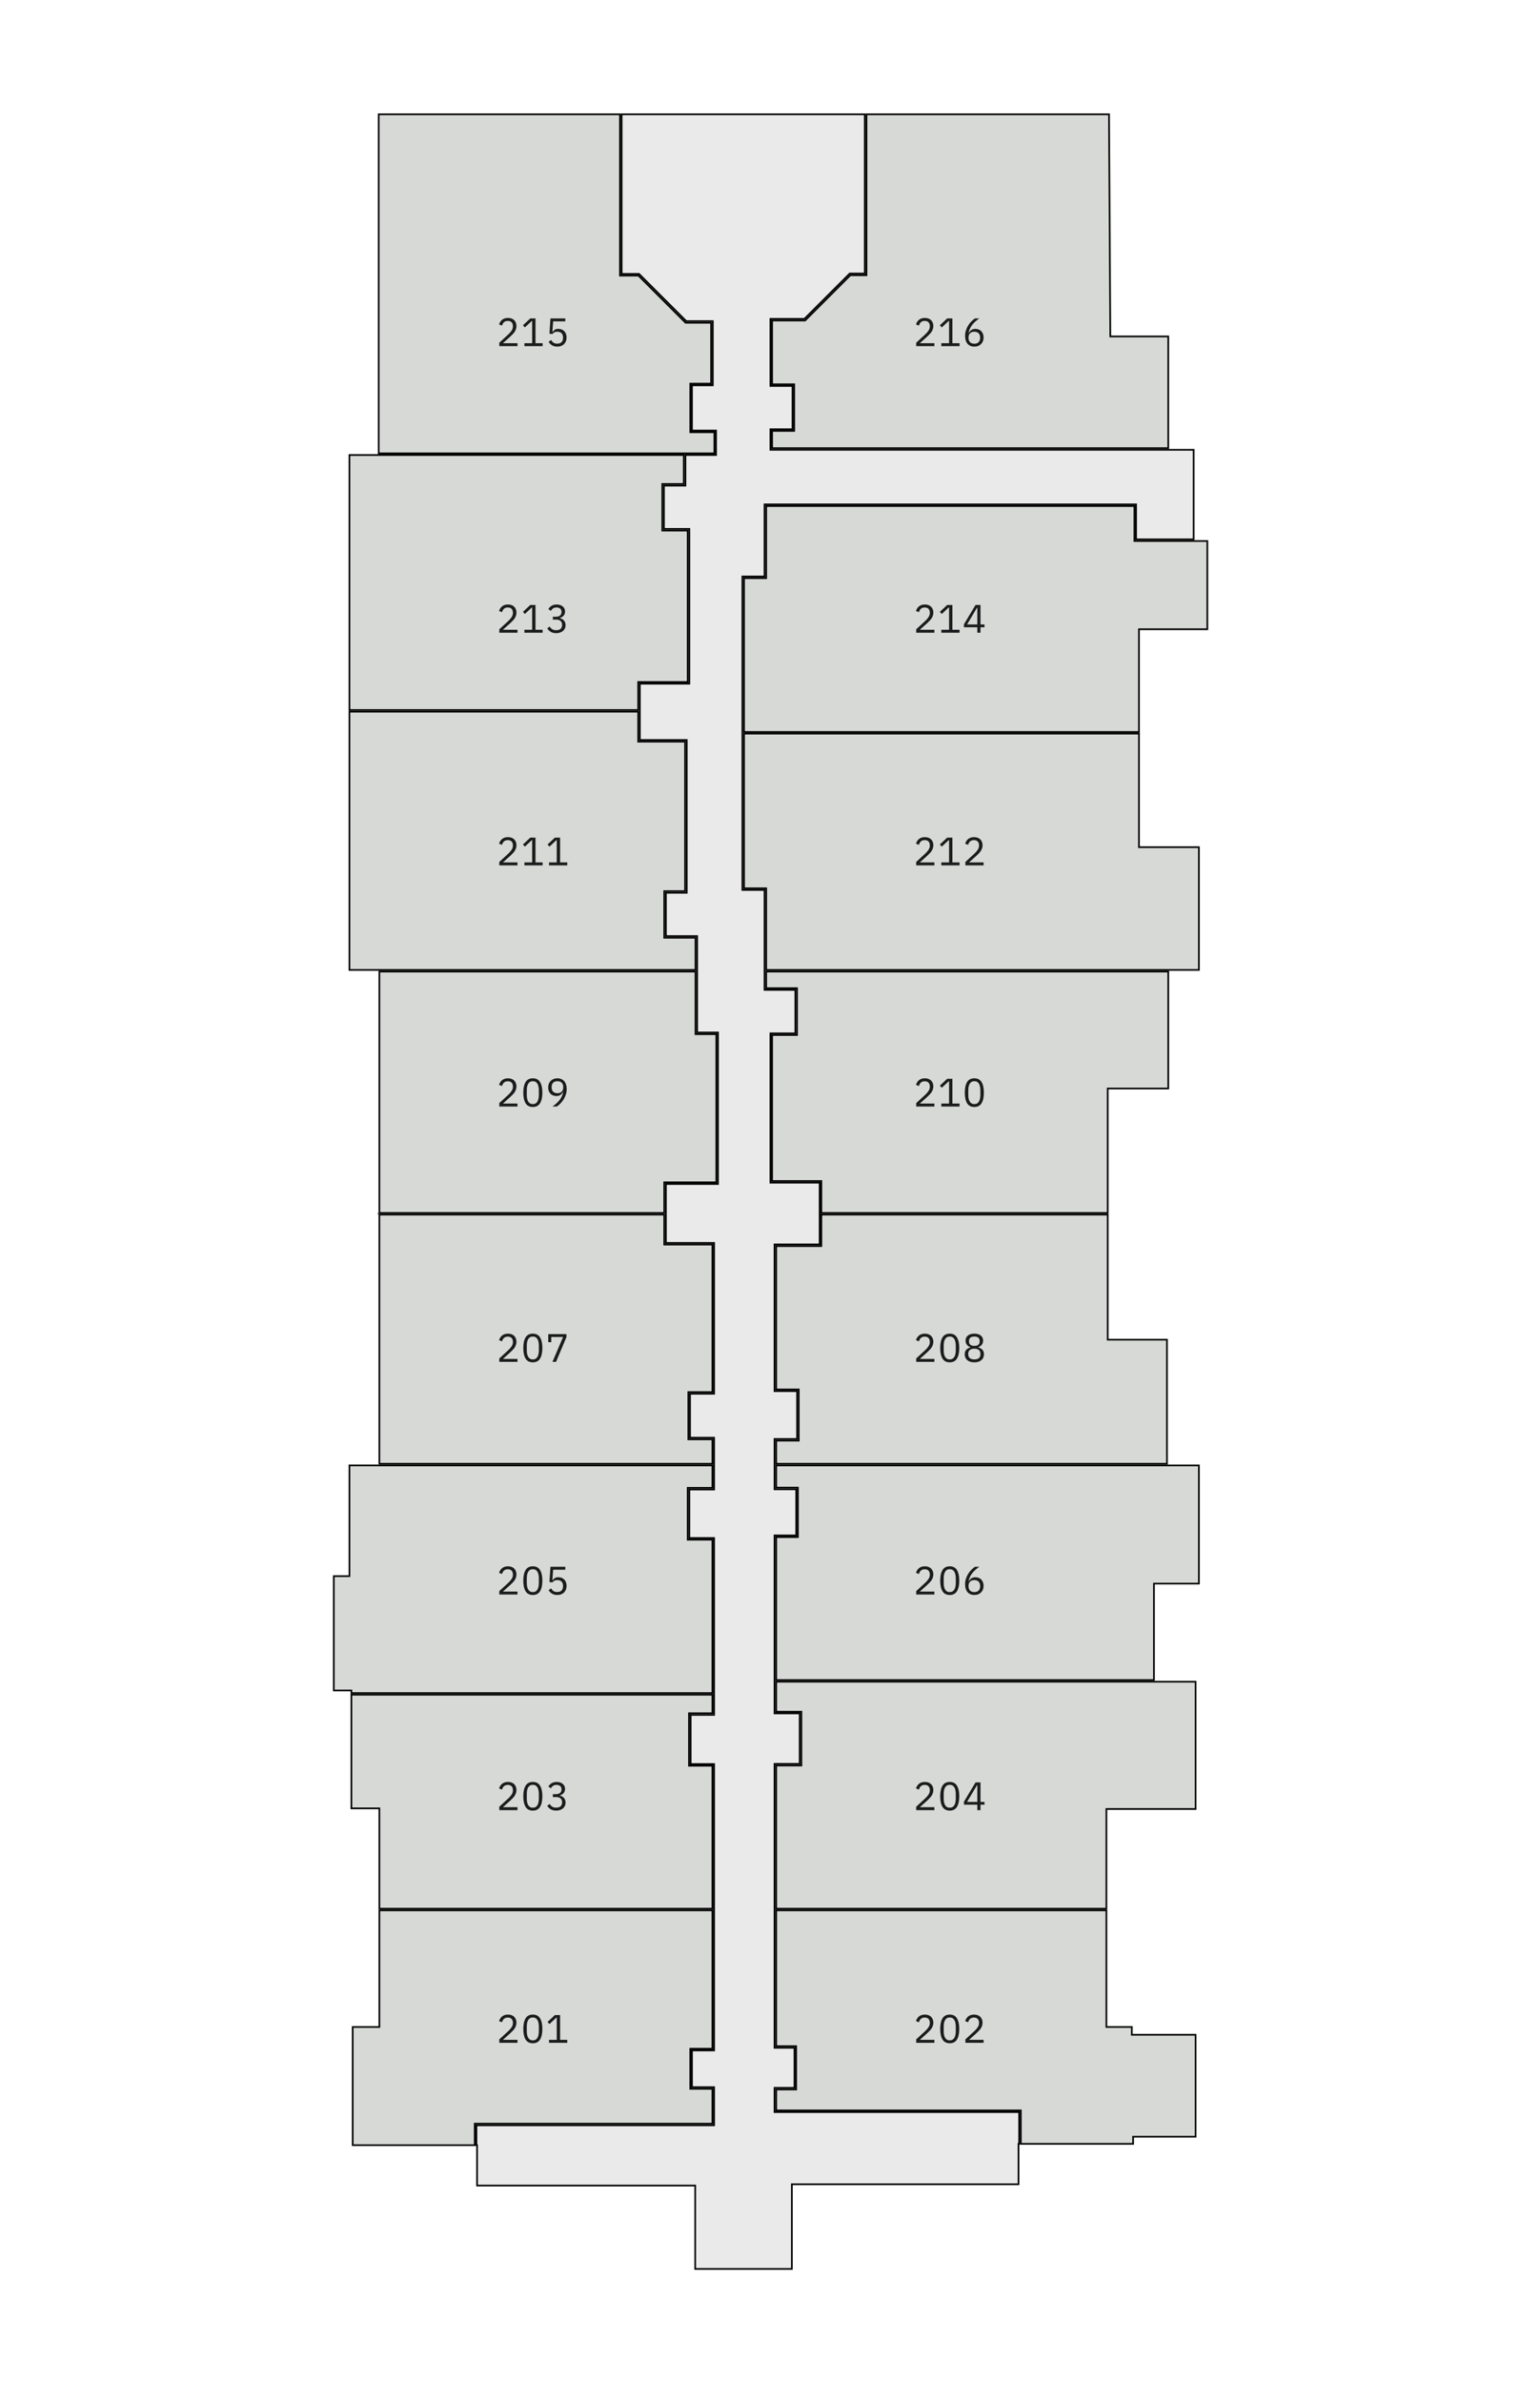 <svg width="543" height="840" viewBox="0 0 543 840" fill="none" xmlns="http://www.w3.org/2000/svg">
<g clip-path="url(#clip0_279_88)">
<path d="M133.538 40.293L218.597 40.293L218.597 97.122L225.081 97.122L241.728 113.763L250.741 113.763L250.741 135.222L243.394 135.222L243.394 152.338L251.891 152.338L251.891 159.79L133.538 159.79L133.538 40.293Z" fill="#D6D9D5"/>
<path d="M251.597 159.497L133.831 159.497L133.831 40.587L218.303 40.587L218.303 97.416L224.963 97.416L241.44 113.887L241.61 114.057L250.447 114.057L250.447 134.929L243.1 134.929L243.1 152.632L251.597 152.632L251.597 159.497ZM252.184 160.084L252.184 152.045L243.687 152.045L243.687 135.516L251.034 135.516L251.034 113.47L241.85 113.47L225.204 96.829L218.89 96.829L218.89 40L133.244 40L133.244 160.084L252.184 160.084Z" fill="black"/>
<path d="M123.204 160.377L241.1 160.377L241.1 170.581L233.518 170.581L233.518 187.011L242.473 187.011L242.473 240.384L225.028 240.384L225.028 250.254L123.204 250.254L123.204 160.377Z" fill="#D6D9D5"/>
<path d="M242.179 240.091L224.734 240.091L224.734 249.961L123.497 249.961L123.497 160.671L240.806 160.671L240.806 170.288L233.225 170.288L233.225 187.305L242.179 187.305L242.179 240.091ZM242.766 240.678L242.766 186.718L233.811 186.718L233.811 170.875L241.393 170.875L241.393 160.084L122.91 160.084L122.91 250.547L225.321 250.547L225.321 240.678L242.766 240.678Z" fill="black"/>
<path d="M123.204 250.84L225.028 250.84L225.028 261.402L241.557 261.402L241.557 314.089L234.211 314.089L234.211 330.518L245.23 330.518L245.23 341.867L123.204 341.867L123.204 250.84Z" fill="#D6D9D5"/>
<path d="M244.937 341.574L123.497 341.574L123.497 251.134L224.734 251.134L224.734 261.696L241.263 261.696L241.263 313.796L233.917 313.796L233.917 330.812L244.937 330.812L244.937 341.574ZM245.523 342.16L245.523 330.225L234.504 330.225L234.504 314.382L241.85 314.382L241.85 261.109L225.321 261.109L225.321 250.547L122.91 250.547L122.91 342.16L245.523 342.16Z" fill="black"/>
<path d="M133.767 342.453L245.232 342.453L245.232 364.498L252.578 364.498L252.578 416.722L234.212 416.722L234.212 427.512L133.767 427.512L133.767 342.453Z" fill="#D6D9D5"/>
<path d="M252.284 416.429L233.918 416.429L233.918 427.219L134.06 427.219L134.06 342.747L244.938 342.747L244.938 364.792L252.284 364.792L252.284 416.429ZM252.871 417.015L252.871 364.205L245.525 364.205L245.525 342.16L133.474 342.16L133.474 427.806L234.505 427.806L234.505 417.015L252.871 417.015Z" fill="black"/>
<path d="M133.767 428.1L234.212 428.1L234.212 438.662L251.199 438.662L251.199 490.656L242.709 490.656L242.709 507.315L251.199 507.315L251.199 515.911L133.767 515.911L133.767 428.1Z" fill="#D6D9D5"/>
<path d="M250.905 515.618L134.06 515.618L134.06 428.393L233.918 428.393L233.918 438.955L250.905 438.955L250.905 490.363L242.415 490.363L242.415 507.608L250.905 507.608L250.905 515.618ZM251.492 516.205L251.492 507.022L243.002 507.022L243.002 490.95L251.492 490.95L251.492 438.369L234.505 438.369L234.505 427.807L133.474 427.807L133.474 516.205L251.492 516.205Z" fill="black"/>
<path d="M117.696 555.53L123.205 555.53L123.205 516.498L251.199 516.498L251.199 524.408L242.474 524.408L242.474 542.674L251.199 542.674L251.199 596.734L123.898 596.734L123.898 595.819L117.696 595.819L117.696 555.53Z" fill="#D6D9D5"/>
<path d="M250.905 596.441L124.191 596.441L124.191 595.526L117.989 595.526L117.989 555.824L123.498 555.824L123.498 516.792L250.905 516.792L250.905 524.115L242.18 524.115L242.18 542.968L250.905 542.968L250.905 596.441ZM251.492 597.028L251.492 542.381L242.767 542.381L242.767 524.702L251.492 524.702L251.492 516.205L122.912 516.205L122.912 555.238L117.402 555.238L117.402 596.112L123.604 596.112L123.604 597.028L251.492 597.028Z" fill="black"/>
<path d="M123.898 597.32L251.199 597.32L251.199 603.851L242.937 603.851L242.937 622.346L251.199 622.346L251.199 672.733L133.767 672.733L133.767 637.374L123.898 637.374L123.898 597.32Z" fill="#D6D9D5"/>
<path d="M250.905 672.44L134.06 672.44L134.06 637.081L124.191 637.081L124.191 597.614L250.905 597.614L250.905 603.558L242.644 603.558L242.644 622.64L250.905 622.64L250.905 672.44ZM251.492 673.027L251.492 622.053L243.23 622.053L243.23 604.145L251.492 604.145L251.492 597.027L123.604 597.027L123.604 637.668L133.474 637.668L133.474 673.027L251.492 673.027Z" fill="black"/>
<path d="M124.356 714.424L133.767 714.424L133.767 673.32L251.199 673.32L251.199 722.099L243.395 722.099L243.395 736.235L251.199 736.235L251.199 748.504L167.396 748.504L167.396 756.085L124.356 756.085L124.356 714.424Z" fill="#D6D9D5"/>
<path d="M250.905 748.211L167.102 748.211L167.102 755.792L124.648 755.792L124.648 714.718L134.06 714.718L134.06 673.614L250.905 673.614L250.905 721.806L243.101 721.806L243.101 736.528L250.905 736.528L250.905 748.211ZM251.492 748.798L251.492 735.942L243.688 735.942L243.688 722.393L251.492 722.393L251.492 673.027L133.474 673.027L133.474 714.131L124.062 714.131L124.062 756.379L167.689 756.379L167.689 748.798L251.492 748.798Z" fill="black"/>
<path d="M272.236 151.88L280.028 151.88L280.028 135.451L272.236 135.451L272.236 112.965L283.877 112.965L299.838 97.005L305.518 97.005L305.518 40.293L391.035 40.293L391.492 118.587L411.93 118.587L411.93 157.954L272.236 157.954L272.236 151.88Z" fill="#D6D9D5"/>
<path d="M411.636 157.661L272.529 157.661L272.529 152.174L280.321 152.174L280.321 135.158L272.529 135.158L272.529 113.259L283.994 113.259L284.164 113.089L299.955 97.299L305.811 97.299L305.811 40.587L390.747 40.587L391.198 118.3L391.198 118.88L411.636 118.88L411.636 157.661ZM412.223 158.247L412.223 118.294L391.785 118.294L391.328 40L305.224 40L305.224 96.712L299.714 96.712L283.754 112.672L271.942 112.672L271.942 135.744L279.734 135.744L279.734 151.587L271.942 151.587L271.942 158.247L412.223 158.247Z" fill="black"/>
<path d="M262.348 203.775L270.158 203.775L270.158 178.361L399.989 178.361L399.989 190.684L425.707 190.684L425.707 221.783L401.596 221.783L401.596 257.987L262.348 257.987L262.348 203.775Z" fill="#D6D9D5"/>
<path d="M425.413 221.49L401.303 221.49L401.303 257.694L262.641 257.694L262.641 204.068L270.451 204.068L270.451 178.655L399.695 178.655L399.695 190.977L425.413 190.977L425.413 221.49ZM426 222.077L426 190.391L400.282 190.391L400.282 178.068L269.864 178.068L269.864 203.482L262.054 203.482L262.054 258.281L401.889 258.281L401.889 222.077L426 222.077Z" fill="black"/>
<path d="M262.351 258.574L401.599 258.574L401.599 298.598L422.723 298.598L422.723 341.867L270.161 341.867L270.161 313.092L262.351 313.092L262.351 258.574Z" fill="#D6D9D5"/>
<path d="M422.429 341.574L270.454 341.574L270.454 312.799L262.643 312.799L262.643 258.868L401.305 258.868L401.305 298.892L422.429 298.892L422.429 341.574ZM423.016 342.161L423.016 298.305L401.892 298.305L401.892 258.281L262.057 258.281L262.057 313.386L269.867 313.386L269.867 342.161L423.016 342.161Z" fill="black"/>
<path d="M270.158 342.453L411.93 342.453L411.93 383.657L390.577 383.657L390.577 427.512L289.598 427.512L289.598 416.264L272.236 416.264L272.236 364.803L281.026 364.803L281.026 348.297L270.158 348.297L270.158 342.453Z" fill="#D6D9D5"/>
<path d="M411.636 383.364L390.283 383.364L390.283 427.219L289.891 427.219L289.891 415.971L272.529 415.971L272.529 365.097L281.318 365.097L281.318 348.004L270.451 348.004L270.451 342.747L411.636 342.747L411.636 383.364ZM412.223 383.95L412.223 342.16L269.865 342.16L269.865 348.591L280.732 348.591L280.732 364.51L271.942 364.51L271.942 416.558L289.305 416.558L289.305 427.806L390.87 427.806L390.87 383.95L412.223 383.95Z" fill="black"/>
<path d="M273.678 507.772L281.634 507.772L281.634 489.735L273.678 489.735L273.678 439.196L289.597 439.196L289.597 428.1L390.576 428.1L390.576 472.184L411.465 472.184L411.465 515.911L273.678 515.911L273.678 507.772Z" fill="#D6D9D5"/>
<path d="M411.171 515.618L273.971 515.618L273.971 508.066L281.927 508.066L281.927 489.442L273.971 489.442L273.971 439.489L289.89 439.489L289.89 428.393L390.282 428.393L390.282 472.478L411.171 472.478L411.171 515.618ZM411.758 516.205L411.758 471.891L390.869 471.891L390.869 427.807L289.303 427.807L289.303 438.903L273.384 438.903L273.384 490.029L281.341 490.029L281.341 507.479L273.384 507.479L273.384 516.205L411.758 516.205Z" fill="black"/>
<path d="M273.681 541.759L281.333 541.759L281.333 524.332L273.681 524.332L273.681 516.498L422.723 516.498L422.723 558.159L406.88 558.159L406.88 592.145L273.681 592.145L273.681 541.759Z" fill="#D6D9D5"/>
<path d="M422.429 557.866L406.586 557.866L406.586 591.852L273.974 591.852L273.974 542.053L281.626 542.053L281.626 524.039L273.974 524.039L273.974 516.792L422.429 516.792L422.429 557.866ZM423.016 558.453L423.016 516.205L273.387 516.205L273.387 524.625L281.039 524.625L281.039 541.466L273.387 541.466L273.387 592.439L407.173 592.439L407.173 558.453L423.016 558.453Z" fill="black"/>
<path d="M273.679 622.271L282.557 622.271L282.557 603.318L273.679 603.318L273.679 592.732L421.57 592.732L421.57 637.603L390.113 637.603L390.113 672.734L273.679 672.734L273.679 622.271Z" fill="#D6D9D5"/>
<path d="M421.277 637.31L389.819 637.31L389.819 672.441L273.972 672.441L273.972 622.565L282.85 622.565L282.85 603.025L273.972 603.025L273.972 593.026L421.277 593.026L421.277 637.31ZM421.863 637.897L421.863 592.439L273.385 592.439L273.385 603.612L282.263 603.612L282.263 621.978L273.385 621.978L273.385 673.027L390.406 673.027L390.406 637.897L421.863 637.897Z" fill="black"/>
<path d="M273.679 736.463L280.72 736.463L280.72 721.184L273.679 721.184L273.679 673.32L390.113 673.32L390.113 714.424L399.067 714.424L399.067 717.176L421.57 717.176L421.57 753.099L399.531 753.099L399.531 755.622L359.935 755.622L359.935 743.839L273.679 743.839L273.679 736.463Z" fill="#D6D9D5"/>
<path d="M421.277 752.806L399.237 752.806L399.237 755.329L360.228 755.329L360.228 743.546L273.972 743.546L273.972 736.757L281.013 736.757L281.013 720.891L273.972 720.891L273.972 673.614L389.819 673.614L389.819 714.718L398.774 714.718L398.774 717.47L421.277 717.47L421.277 752.806ZM421.863 753.392L421.863 716.883L399.36 716.883L399.36 714.131L390.406 714.131L390.406 673.027L273.385 673.027L273.385 721.478L280.426 721.478L280.426 736.171L273.385 736.171L273.385 744.133L359.641 744.133L359.641 755.916L399.824 755.916L399.824 753.392L421.863 753.392Z" fill="black"/>
<path opacity="0.2" d="M167.982 749.091L251.785 749.091L251.785 735.648L243.981 735.648L243.981 722.686L251.785 722.686L251.785 621.76L243.523 621.76L243.523 604.438L251.785 604.438L251.785 542.087L243.06 542.087L243.06 524.995L251.785 524.995L251.785 506.728L243.295 506.728L243.295 491.243L251.785 491.243L251.785 438.075L234.798 438.075L234.798 417.309L253.164 417.309L253.164 363.912L245.818 363.912L245.818 329.932L234.798 329.932L234.798 314.676L242.145 314.676L242.145 260.816L225.615 260.816L225.615 240.971L243.06 240.971L243.06 186.424L234.106 186.424L234.106 171.168L241.687 171.168L241.687 160.377L252.478 160.377L252.478 151.751L243.981 151.751L243.981 135.809L251.328 135.809L251.328 113.177L241.974 113.177L225.328 96.536L219.184 96.536L219.184 40.293L304.93 40.293L304.93 96.418L299.59 96.418L283.63 112.379L271.648 112.379L271.648 136.037L279.44 136.037L279.44 151.294L271.648 151.294L271.648 158.54L420.883 158.54L420.883 190.097L400.574 190.097L400.574 177.775L269.571 177.775L269.571 203.188L261.761 203.188L261.761 313.678L269.571 313.678L269.571 348.885L280.438 348.885L280.438 364.218L271.648 364.218L271.648 416.852L289.01 416.852L289.01 438.609L273.091 438.609L273.091 490.322L281.048 490.322L281.048 507.186L273.091 507.186L273.091 524.918L280.743 524.918L280.743 541.172L273.091 541.172L273.091 603.904L281.969 603.904L281.969 621.684L273.091 621.684L273.091 721.77L280.132 721.77L280.132 735.877L273.091 735.877L273.091 744.426L359.347 744.426L359.347 755.622L359.119 755.622L359.119 769.863L279.211 769.863L279.211 799.706L245.131 799.706L245.131 770.32L168.211 770.32L168.211 756.085L167.982 756.085L167.982 749.091Z" fill="#969896"/>
<path d="M420.589 189.804L400.867 189.804L400.867 177.482L269.277 177.482L269.277 202.895L261.467 202.895L261.467 313.972L269.277 313.972L269.277 349.179L280.144 349.179L280.144 363.925L271.354 363.925L271.354 417.145L288.717 417.145L288.717 438.316L272.797 438.316L272.797 490.616L280.754 490.616L280.754 506.893L272.797 506.893L272.797 525.212L280.449 525.212L280.449 540.879L272.797 540.879L272.797 604.198L281.675 604.198L281.675 621.391L272.797 621.391L272.797 722.064L279.839 722.064L279.839 735.584L272.797 735.584L272.797 744.72L359.054 744.72L359.054 755.329L358.825 755.329L358.825 769.57L278.917 769.57L278.917 799.413L245.424 799.413L245.424 770.027L168.504 770.027L168.504 755.792L168.275 755.792L168.275 749.385L252.078 749.385L252.078 735.355L244.274 735.355L244.274 722.98L252.078 722.98L252.078 621.467L243.816 621.467L243.816 604.732L252.078 604.732L252.078 541.794L243.353 541.794L243.353 525.288L252.078 525.288L252.078 506.435L243.588 506.435L243.588 491.537L252.078 491.537L252.078 437.782L235.091 437.782L235.091 417.603L253.457 417.603L253.457 363.619L246.111 363.619L246.111 329.639L235.091 329.639L235.091 314.97L242.438 314.97L242.438 260.523L225.908 260.523L225.908 241.265L243.353 241.265L243.353 186.131L234.399 186.131L234.399 171.462L241.98 171.462L241.98 160.671L252.771 160.671L252.771 151.458L244.274 151.458L244.274 136.102L251.621 136.102L251.621 112.884L242.091 112.884L225.615 96.413L225.444 96.243L219.477 96.243L219.477 40.587L304.636 40.587L304.636 96.125L299.472 96.125L299.302 96.295L283.512 112.086L271.354 112.086L271.354 136.331L279.146 136.331L279.146 151.001L271.354 151.001L271.354 158.834L420.589 158.834L420.589 189.804ZM421.176 190.391L421.176 158.247L271.941 158.247L271.941 151.587L279.733 151.587L279.733 135.744L271.941 135.744L271.941 112.672L283.752 112.672L299.713 96.712L305.223 96.712L305.223 40L218.89 40L218.89 96.829L225.204 96.829L241.851 113.47L251.034 113.47L251.034 135.516L243.687 135.516L243.687 152.045L252.184 152.045L252.184 160.084L241.393 160.084L241.393 170.875L233.812 170.875L233.812 186.718L242.766 186.718L242.766 240.678L225.321 240.678L225.321 261.109L241.851 261.109L241.851 314.383L234.504 314.383L234.504 330.226L245.524 330.226L245.524 364.206L252.87 364.206L252.87 417.016L234.504 417.016L234.504 438.369L251.491 438.369L251.491 490.95L243.001 490.95L243.001 507.022L251.491 507.022L251.491 524.702L242.766 524.702L242.766 542.381L251.491 542.381L251.491 604.145L243.23 604.145L243.23 622.054L251.491 622.054L251.491 722.393L243.687 722.393L243.687 735.942L251.491 735.942L251.491 748.798L167.688 748.798L167.688 756.379L167.917 756.379L167.917 770.614L244.837 770.614L244.837 800L279.504 800L279.504 770.156L359.412 770.156L359.412 755.915L359.64 755.915L359.64 744.133L273.384 744.133L273.384 736.17L280.425 736.17L280.425 721.477L273.384 721.477L273.384 621.978L282.262 621.978L282.262 603.612L273.384 603.612L273.384 541.466L281.036 541.466L281.036 524.625L273.384 524.625L273.384 507.48L281.341 507.48L281.341 490.029L273.384 490.029L273.384 438.903L289.303 438.903L289.303 416.559L271.941 416.559L271.941 364.511L280.731 364.511L280.731 348.592L269.863 348.592L269.863 313.385L262.053 313.385L262.053 203.482L269.863 203.482L269.863 178.069L400.281 178.069L400.281 190.391L421.176 190.391Z" fill="black"/>
<path d="M133.244 427.807L133.473 427.807" stroke="black" stroke-width="0.587" stroke-miterlimit="10"/>
</g>
<path d="M182.462 720H176.05V718.796L179.242 715.856C179.699 715.436 180.082 714.993 180.39 714.526C180.698 714.05 180.852 713.574 180.852 713.098V712.93C180.852 712.389 180.703 711.95 180.404 711.614C180.105 711.278 179.653 711.11 179.046 711.11C178.747 711.11 178.486 711.152 178.262 711.236C178.038 711.32 177.842 711.437 177.674 711.586C177.515 711.735 177.38 711.913 177.268 712.118C177.165 712.314 177.081 712.529 177.016 712.762L175.966 712.356C176.059 712.067 176.185 711.787 176.344 711.516C176.512 711.236 176.717 710.989 176.96 710.774C177.212 710.559 177.511 710.387 177.856 710.256C178.211 710.125 178.626 710.06 179.102 710.06C179.578 710.06 180.003 710.13 180.376 710.27C180.749 710.41 181.062 710.606 181.314 710.858C181.566 711.11 181.757 711.409 181.888 711.754C182.028 712.099 182.098 712.482 182.098 712.902C182.098 713.285 182.042 713.639 181.93 713.966C181.827 714.293 181.683 714.605 181.496 714.904C181.309 715.193 181.081 715.478 180.81 715.758C180.549 716.038 180.264 716.318 179.956 716.598L177.324 718.964H182.462V720ZM187.875 720.168C186.708 720.168 185.854 719.725 185.313 718.838C184.781 717.951 184.515 716.71 184.515 715.114C184.515 713.518 184.781 712.277 185.313 711.39C185.854 710.503 186.708 710.06 187.875 710.06C189.041 710.06 189.891 710.503 190.423 711.39C190.964 712.277 191.235 713.518 191.235 715.114C191.235 716.71 190.964 717.951 190.423 718.838C189.891 719.725 189.041 720.168 187.875 720.168ZM187.875 719.146C188.257 719.146 188.584 719.067 188.855 718.908C189.125 718.749 189.345 718.525 189.513 718.236C189.681 717.947 189.802 717.606 189.877 717.214C189.961 716.822 190.003 716.388 190.003 715.912V714.316C190.003 713.84 189.961 713.406 189.877 713.014C189.802 712.622 189.681 712.281 189.513 711.992C189.345 711.703 189.125 711.479 188.855 711.32C188.584 711.161 188.257 711.082 187.875 711.082C187.492 711.082 187.165 711.161 186.895 711.32C186.624 711.479 186.405 711.703 186.237 711.992C186.069 712.281 185.943 712.622 185.859 713.014C185.784 713.406 185.747 713.84 185.747 714.316V715.912C185.747 716.388 185.784 716.822 185.859 717.214C185.943 717.606 186.069 717.947 186.237 718.236C186.405 718.525 186.624 718.749 186.895 718.908C187.165 719.067 187.492 719.146 187.875 719.146ZM193.581 720V718.964H196.311V711.096H196.213L193.749 713.392L193.063 712.65L195.653 710.228H197.487V718.964H200.007V720H193.581Z" fill="#1C1C1E"/>
<path d="M182.462 638H176.05V636.796L179.242 633.856C179.699 633.436 180.082 632.993 180.39 632.526C180.698 632.05 180.852 631.574 180.852 631.098V630.93C180.852 630.389 180.703 629.95 180.404 629.614C180.105 629.278 179.653 629.11 179.046 629.11C178.747 629.11 178.486 629.152 178.262 629.236C178.038 629.32 177.842 629.437 177.674 629.586C177.515 629.735 177.38 629.913 177.268 630.118C177.165 630.314 177.081 630.529 177.016 630.762L175.966 630.356C176.059 630.067 176.185 629.787 176.344 629.516C176.512 629.236 176.717 628.989 176.96 628.774C177.212 628.559 177.511 628.387 177.856 628.256C178.211 628.125 178.626 628.06 179.102 628.06C179.578 628.06 180.003 628.13 180.376 628.27C180.749 628.41 181.062 628.606 181.314 628.858C181.566 629.11 181.757 629.409 181.888 629.754C182.028 630.099 182.098 630.482 182.098 630.902C182.098 631.285 182.042 631.639 181.93 631.966C181.827 632.293 181.683 632.605 181.496 632.904C181.309 633.193 181.081 633.478 180.81 633.758C180.549 634.038 180.264 634.318 179.956 634.598L177.324 636.964H182.462V638ZM187.875 638.168C186.708 638.168 185.854 637.725 185.313 636.838C184.781 635.951 184.515 634.71 184.515 633.114C184.515 631.518 184.781 630.277 185.313 629.39C185.854 628.503 186.708 628.06 187.875 628.06C189.041 628.06 189.891 628.503 190.423 629.39C190.964 630.277 191.235 631.518 191.235 633.114C191.235 634.71 190.964 635.951 190.423 636.838C189.891 637.725 189.041 638.168 187.875 638.168ZM187.875 637.146C188.257 637.146 188.584 637.067 188.855 636.908C189.125 636.749 189.345 636.525 189.513 636.236C189.681 635.947 189.802 635.606 189.877 635.214C189.961 634.822 190.003 634.388 190.003 633.912V632.316C190.003 631.84 189.961 631.406 189.877 631.014C189.802 630.622 189.681 630.281 189.513 629.992C189.345 629.703 189.125 629.479 188.855 629.32C188.584 629.161 188.257 629.082 187.875 629.082C187.492 629.082 187.165 629.161 186.895 629.32C186.624 629.479 186.405 629.703 186.237 629.992C186.069 630.281 185.943 630.622 185.859 631.014C185.784 631.406 185.747 631.84 185.747 632.316V633.912C185.747 634.388 185.784 634.822 185.859 635.214C185.943 635.606 186.069 635.947 186.237 636.236C186.405 636.525 186.624 636.749 186.895 636.908C187.165 637.067 187.492 637.146 187.875 637.146ZM196.003 632.372C196.666 632.372 197.16 632.223 197.487 631.924C197.823 631.616 197.991 631.224 197.991 630.748V630.65C197.991 630.137 197.828 629.754 197.501 629.502C197.184 629.241 196.764 629.11 196.241 629.11C195.737 629.11 195.326 629.222 195.009 629.446C194.692 629.661 194.43 629.955 194.225 630.328L193.357 629.656C193.478 629.46 193.623 629.269 193.791 629.082C193.968 628.886 194.174 628.713 194.407 628.564C194.64 628.415 194.911 628.293 195.219 628.2C195.527 628.107 195.877 628.06 196.269 628.06C196.68 628.06 197.067 628.116 197.431 628.228C197.795 628.331 198.108 628.489 198.369 628.704C198.64 628.909 198.85 629.166 198.999 629.474C199.158 629.782 199.237 630.132 199.237 630.524C199.237 630.841 199.186 631.126 199.083 631.378C198.99 631.63 198.859 631.849 198.691 632.036C198.523 632.223 198.322 632.381 198.089 632.512C197.865 632.643 197.622 632.741 197.361 632.806V632.862C197.622 632.918 197.874 633.011 198.117 633.142C198.369 633.263 198.588 633.427 198.775 633.632C198.971 633.828 199.125 634.071 199.237 634.36C199.358 634.64 199.419 634.962 199.419 635.326C199.419 635.746 199.34 636.133 199.181 636.488C199.022 636.833 198.798 637.132 198.509 637.384C198.22 637.627 197.87 637.818 197.459 637.958C197.048 638.098 196.596 638.168 196.101 638.168C195.681 638.168 195.308 638.121 194.981 638.028C194.654 637.935 194.365 637.809 194.113 637.65C193.861 637.491 193.637 637.314 193.441 637.118C193.254 636.922 193.086 636.717 192.937 636.502L193.819 635.83C193.94 636.026 194.071 636.203 194.211 636.362C194.36 636.521 194.524 636.656 194.701 636.768C194.878 636.88 195.079 636.969 195.303 637.034C195.527 637.09 195.788 637.118 196.087 637.118C196.778 637.118 197.3 636.964 197.655 636.656C198.01 636.339 198.187 635.891 198.187 635.312V635.2C198.187 634.621 198.01 634.178 197.655 633.87C197.3 633.553 196.778 633.394 196.087 633.394H194.939V632.372H196.003Z" fill="#1C1C1E"/>
<path d="M182.462 562H176.05V560.796L179.242 557.856C179.699 557.436 180.082 556.993 180.39 556.526C180.698 556.05 180.852 555.574 180.852 555.098V554.93C180.852 554.389 180.703 553.95 180.404 553.614C180.105 553.278 179.653 553.11 179.046 553.11C178.747 553.11 178.486 553.152 178.262 553.236C178.038 553.32 177.842 553.437 177.674 553.586C177.515 553.735 177.38 553.913 177.268 554.118C177.165 554.314 177.081 554.529 177.016 554.762L175.966 554.356C176.059 554.067 176.185 553.787 176.344 553.516C176.512 553.236 176.717 552.989 176.96 552.774C177.212 552.559 177.511 552.387 177.856 552.256C178.211 552.125 178.626 552.06 179.102 552.06C179.578 552.06 180.003 552.13 180.376 552.27C180.749 552.41 181.062 552.606 181.314 552.858C181.566 553.11 181.757 553.409 181.888 553.754C182.028 554.099 182.098 554.482 182.098 554.902C182.098 555.285 182.042 555.639 181.93 555.966C181.827 556.293 181.683 556.605 181.496 556.904C181.309 557.193 181.081 557.478 180.81 557.758C180.549 558.038 180.264 558.318 179.956 558.598L177.324 560.964H182.462V562ZM187.875 562.168C186.708 562.168 185.854 561.725 185.313 560.838C184.781 559.951 184.515 558.71 184.515 557.114C184.515 555.518 184.781 554.277 185.313 553.39C185.854 552.503 186.708 552.06 187.875 552.06C189.041 552.06 189.891 552.503 190.423 553.39C190.964 554.277 191.235 555.518 191.235 557.114C191.235 558.71 190.964 559.951 190.423 560.838C189.891 561.725 189.041 562.168 187.875 562.168ZM187.875 561.146C188.257 561.146 188.584 561.067 188.855 560.908C189.125 560.749 189.345 560.525 189.513 560.236C189.681 559.947 189.802 559.606 189.877 559.214C189.961 558.822 190.003 558.388 190.003 557.912V556.316C190.003 555.84 189.961 555.406 189.877 555.014C189.802 554.622 189.681 554.281 189.513 553.992C189.345 553.703 189.125 553.479 188.855 553.32C188.584 553.161 188.257 553.082 187.875 553.082C187.492 553.082 187.165 553.161 186.895 553.32C186.624 553.479 186.405 553.703 186.237 553.992C186.069 554.281 185.943 554.622 185.859 555.014C185.784 555.406 185.747 555.84 185.747 556.316V557.912C185.747 558.388 185.784 558.822 185.859 559.214C185.943 559.606 186.069 559.947 186.237 560.236C186.405 560.525 186.624 560.749 186.895 560.908C187.165 561.067 187.492 561.146 187.875 561.146ZM199.321 553.264H195.037L194.757 556.988H194.855C195.088 556.661 195.35 556.4 195.639 556.204C195.938 556.008 196.344 555.91 196.857 555.91C197.277 555.91 197.664 555.98 198.019 556.12C198.374 556.26 198.682 556.461 198.943 556.722C199.204 556.974 199.405 557.287 199.545 557.66C199.694 558.033 199.769 558.458 199.769 558.934C199.769 559.41 199.694 559.849 199.545 560.25C199.396 560.642 199.176 560.983 198.887 561.272C198.607 561.552 198.262 561.771 197.851 561.93C197.45 562.089 196.992 562.168 196.479 562.168C196.068 562.168 195.704 562.121 195.387 562.028C195.079 561.935 194.804 561.809 194.561 561.65C194.318 561.491 194.104 561.314 193.917 561.118C193.74 560.922 193.576 560.717 193.427 560.502L194.309 559.83C194.43 560.026 194.556 560.203 194.687 560.362C194.827 560.521 194.976 560.656 195.135 560.768C195.303 560.88 195.494 560.969 195.709 561.034C195.924 561.09 196.18 561.118 196.479 561.118C197.151 561.118 197.66 560.941 198.005 560.586C198.35 560.231 198.523 559.732 198.523 559.088V558.948C198.523 558.304 198.35 557.805 198.005 557.45C197.66 557.095 197.151 556.918 196.479 556.918C196.031 556.918 195.676 557.002 195.415 557.17C195.163 557.329 194.934 557.52 194.729 557.744L193.735 557.604L194.085 552.228H199.321V553.264Z" fill="#1C1C1E"/>
<path d="M182.462 480H176.05V478.796L179.242 475.856C179.699 475.436 180.082 474.993 180.39 474.526C180.698 474.05 180.852 473.574 180.852 473.098V472.93C180.852 472.389 180.703 471.95 180.404 471.614C180.105 471.278 179.653 471.11 179.046 471.11C178.747 471.11 178.486 471.152 178.262 471.236C178.038 471.32 177.842 471.437 177.674 471.586C177.515 471.735 177.38 471.913 177.268 472.118C177.165 472.314 177.081 472.529 177.016 472.762L175.966 472.356C176.059 472.067 176.185 471.787 176.344 471.516C176.512 471.236 176.717 470.989 176.96 470.774C177.212 470.559 177.511 470.387 177.856 470.256C178.211 470.125 178.626 470.06 179.102 470.06C179.578 470.06 180.003 470.13 180.376 470.27C180.749 470.41 181.062 470.606 181.314 470.858C181.566 471.11 181.757 471.409 181.888 471.754C182.028 472.099 182.098 472.482 182.098 472.902C182.098 473.285 182.042 473.639 181.93 473.966C181.827 474.293 181.683 474.605 181.496 474.904C181.309 475.193 181.081 475.478 180.81 475.758C180.549 476.038 180.264 476.318 179.956 476.598L177.324 478.964H182.462V480ZM187.875 480.168C186.708 480.168 185.854 479.725 185.313 478.838C184.781 477.951 184.515 476.71 184.515 475.114C184.515 473.518 184.781 472.277 185.313 471.39C185.854 470.503 186.708 470.06 187.875 470.06C189.041 470.06 189.891 470.503 190.423 471.39C190.964 472.277 191.235 473.518 191.235 475.114C191.235 476.71 190.964 477.951 190.423 478.838C189.891 479.725 189.041 480.168 187.875 480.168ZM187.875 479.146C188.257 479.146 188.584 479.067 188.855 478.908C189.125 478.749 189.345 478.525 189.513 478.236C189.681 477.947 189.802 477.606 189.877 477.214C189.961 476.822 190.003 476.388 190.003 475.912V474.316C190.003 473.84 189.961 473.406 189.877 473.014C189.802 472.622 189.681 472.281 189.513 471.992C189.345 471.703 189.125 471.479 188.855 471.32C188.584 471.161 188.257 471.082 187.875 471.082C187.492 471.082 187.165 471.161 186.895 471.32C186.624 471.479 186.405 471.703 186.237 471.992C186.069 472.281 185.943 472.622 185.859 473.014C185.784 473.406 185.747 473.84 185.747 474.316V475.912C185.747 476.388 185.784 476.822 185.859 477.214C185.943 477.606 186.069 477.947 186.237 478.236C186.405 478.525 186.624 478.749 186.895 478.908C187.165 479.067 187.492 479.146 187.875 479.146ZM194.799 480L198.537 471.236H194.365V473.056H193.315V470.228H199.727V471.264L196.059 480H194.799Z" fill="#1C1C1E"/>
<path d="M182.462 390H176.05V388.796L179.242 385.856C179.699 385.436 180.082 384.993 180.39 384.526C180.698 384.05 180.852 383.574 180.852 383.098V382.93C180.852 382.389 180.703 381.95 180.404 381.614C180.105 381.278 179.653 381.11 179.046 381.11C178.747 381.11 178.486 381.152 178.262 381.236C178.038 381.32 177.842 381.437 177.674 381.586C177.515 381.735 177.38 381.913 177.268 382.118C177.165 382.314 177.081 382.529 177.016 382.762L175.966 382.356C176.059 382.067 176.185 381.787 176.344 381.516C176.512 381.236 176.717 380.989 176.96 380.774C177.212 380.559 177.511 380.387 177.856 380.256C178.211 380.125 178.626 380.06 179.102 380.06C179.578 380.06 180.003 380.13 180.376 380.27C180.749 380.41 181.062 380.606 181.314 380.858C181.566 381.11 181.757 381.409 181.888 381.754C182.028 382.099 182.098 382.482 182.098 382.902C182.098 383.285 182.042 383.639 181.93 383.966C181.827 384.293 181.683 384.605 181.496 384.904C181.309 385.193 181.081 385.478 180.81 385.758C180.549 386.038 180.264 386.318 179.956 386.598L177.324 388.964H182.462V390ZM187.875 390.168C186.708 390.168 185.854 389.725 185.313 388.838C184.781 387.951 184.515 386.71 184.515 385.114C184.515 383.518 184.781 382.277 185.313 381.39C185.854 380.503 186.708 380.06 187.875 380.06C189.041 380.06 189.891 380.503 190.423 381.39C190.964 382.277 191.235 383.518 191.235 385.114C191.235 386.71 190.964 387.951 190.423 388.838C189.891 389.725 189.041 390.168 187.875 390.168ZM187.875 389.146C188.257 389.146 188.584 389.067 188.855 388.908C189.125 388.749 189.345 388.525 189.513 388.236C189.681 387.947 189.802 387.606 189.877 387.214C189.961 386.822 190.003 386.388 190.003 385.912V384.316C190.003 383.84 189.961 383.406 189.877 383.014C189.802 382.622 189.681 382.281 189.513 381.992C189.345 381.703 189.125 381.479 188.855 381.32C188.584 381.161 188.257 381.082 187.875 381.082C187.492 381.082 187.165 381.161 186.895 381.32C186.624 381.479 186.405 381.703 186.237 381.992C186.069 382.281 185.943 382.622 185.859 383.014C185.784 383.406 185.747 383.84 185.747 384.316V385.912C185.747 386.388 185.784 386.822 185.859 387.214C185.943 387.606 186.069 387.947 186.237 388.236C186.405 388.525 186.624 388.749 186.895 388.908C187.165 389.067 187.492 389.146 187.875 389.146ZM199.811 383.812C199.811 384.54 199.704 385.226 199.489 385.87C199.274 386.505 198.994 387.088 198.649 387.62C198.313 388.143 197.94 388.609 197.529 389.02C197.118 389.421 196.717 389.748 196.325 390H194.813C195.336 389.617 195.802 389.244 196.213 388.88C196.624 388.516 196.983 388.138 197.291 387.746C197.599 387.345 197.86 386.92 198.075 386.472C198.29 386.015 198.462 385.501 198.593 384.932L198.523 384.904C198.29 385.305 197.986 385.641 197.613 385.912C197.249 386.173 196.768 386.304 196.171 386.304C195.751 386.304 195.364 386.234 195.009 386.094C194.654 385.954 194.351 385.753 194.099 385.492C193.847 385.231 193.646 384.918 193.497 384.554C193.357 384.181 193.287 383.761 193.287 383.294C193.287 382.818 193.362 382.384 193.511 381.992C193.67 381.591 193.889 381.25 194.169 380.97C194.458 380.681 194.799 380.457 195.191 380.298C195.592 380.139 196.04 380.06 196.535 380.06C197.039 380.06 197.492 380.149 197.893 380.326C198.304 380.494 198.649 380.741 198.929 381.068C199.218 381.385 199.438 381.777 199.587 382.244C199.736 382.711 199.811 383.233 199.811 383.812ZM196.549 385.31C197.193 385.31 197.692 385.133 198.047 384.778C198.411 384.423 198.593 383.915 198.593 383.252V383.14C198.593 382.477 198.411 381.969 198.047 381.614C197.692 381.259 197.193 381.082 196.549 381.082C195.905 381.082 195.401 381.259 195.037 381.614C194.682 381.969 194.505 382.477 194.505 383.14V383.252C194.505 383.915 194.682 384.423 195.037 384.778C195.401 385.133 195.905 385.31 196.549 385.31Z" fill="#1C1C1E"/>
<path d="M182.462 305H176.05V303.796L179.242 300.856C179.699 300.436 180.082 299.993 180.39 299.526C180.698 299.05 180.852 298.574 180.852 298.098V297.93C180.852 297.389 180.703 296.95 180.404 296.614C180.105 296.278 179.653 296.11 179.046 296.11C178.747 296.11 178.486 296.152 178.262 296.236C178.038 296.32 177.842 296.437 177.674 296.586C177.515 296.735 177.38 296.913 177.268 297.118C177.165 297.314 177.081 297.529 177.016 297.762L175.966 297.356C176.059 297.067 176.185 296.787 176.344 296.516C176.512 296.236 176.717 295.989 176.96 295.774C177.212 295.559 177.511 295.387 177.856 295.256C178.211 295.125 178.626 295.06 179.102 295.06C179.578 295.06 180.003 295.13 180.376 295.27C180.749 295.41 181.062 295.606 181.314 295.858C181.566 296.11 181.757 296.409 181.888 296.754C182.028 297.099 182.098 297.482 182.098 297.902C182.098 298.285 182.042 298.639 181.93 298.966C181.827 299.293 181.683 299.605 181.496 299.904C181.309 300.193 181.081 300.478 180.81 300.758C180.549 301.038 180.264 301.318 179.956 301.598L177.324 303.964H182.462V305ZM184.907 305V303.964H187.637V296.096H187.539L185.075 298.392L184.389 297.65L186.979 295.228H188.813V303.964H191.333V305H184.907ZM193.581 305V303.964H196.311V296.096H196.213L193.749 298.392L193.063 297.65L195.653 295.228H197.487V303.964H200.007V305H193.581Z" fill="#1C1C1E"/>
<path d="M182.462 223H176.05V221.796L179.242 218.856C179.699 218.436 180.082 217.993 180.39 217.526C180.698 217.05 180.852 216.574 180.852 216.098V215.93C180.852 215.389 180.703 214.95 180.404 214.614C180.105 214.278 179.653 214.11 179.046 214.11C178.747 214.11 178.486 214.152 178.262 214.236C178.038 214.32 177.842 214.437 177.674 214.586C177.515 214.735 177.38 214.913 177.268 215.118C177.165 215.314 177.081 215.529 177.016 215.762L175.966 215.356C176.059 215.067 176.185 214.787 176.344 214.516C176.512 214.236 176.717 213.989 176.96 213.774C177.212 213.559 177.511 213.387 177.856 213.256C178.211 213.125 178.626 213.06 179.102 213.06C179.578 213.06 180.003 213.13 180.376 213.27C180.749 213.41 181.062 213.606 181.314 213.858C181.566 214.11 181.757 214.409 181.888 214.754C182.028 215.099 182.098 215.482 182.098 215.902C182.098 216.285 182.042 216.639 181.93 216.966C181.827 217.293 181.683 217.605 181.496 217.904C181.309 218.193 181.081 218.478 180.81 218.758C180.549 219.038 180.264 219.318 179.956 219.598L177.324 221.964H182.462V223ZM184.907 223V221.964H187.637V214.096H187.539L185.075 216.392L184.389 215.65L186.979 213.228H188.813V221.964H191.333V223H184.907ZM196.003 217.372C196.666 217.372 197.16 217.223 197.487 216.924C197.823 216.616 197.991 216.224 197.991 215.748V215.65C197.991 215.137 197.828 214.754 197.501 214.502C197.184 214.241 196.764 214.11 196.241 214.11C195.737 214.11 195.326 214.222 195.009 214.446C194.692 214.661 194.43 214.955 194.225 215.328L193.357 214.656C193.478 214.46 193.623 214.269 193.791 214.082C193.968 213.886 194.174 213.713 194.407 213.564C194.64 213.415 194.911 213.293 195.219 213.2C195.527 213.107 195.877 213.06 196.269 213.06C196.68 213.06 197.067 213.116 197.431 213.228C197.795 213.331 198.108 213.489 198.369 213.704C198.64 213.909 198.85 214.166 198.999 214.474C199.158 214.782 199.237 215.132 199.237 215.524C199.237 215.841 199.186 216.126 199.083 216.378C198.99 216.63 198.859 216.849 198.691 217.036C198.523 217.223 198.322 217.381 198.089 217.512C197.865 217.643 197.622 217.741 197.361 217.806V217.862C197.622 217.918 197.874 218.011 198.117 218.142C198.369 218.263 198.588 218.427 198.775 218.632C198.971 218.828 199.125 219.071 199.237 219.36C199.358 219.64 199.419 219.962 199.419 220.326C199.419 220.746 199.34 221.133 199.181 221.488C199.022 221.833 198.798 222.132 198.509 222.384C198.22 222.627 197.87 222.818 197.459 222.958C197.048 223.098 196.596 223.168 196.101 223.168C195.681 223.168 195.308 223.121 194.981 223.028C194.654 222.935 194.365 222.809 194.113 222.65C193.861 222.491 193.637 222.314 193.441 222.118C193.254 221.922 193.086 221.717 192.937 221.502L193.819 220.83C193.94 221.026 194.071 221.203 194.211 221.362C194.36 221.521 194.524 221.656 194.701 221.768C194.878 221.88 195.079 221.969 195.303 222.034C195.527 222.09 195.788 222.118 196.087 222.118C196.778 222.118 197.3 221.964 197.655 221.656C198.01 221.339 198.187 220.891 198.187 220.312V220.2C198.187 219.621 198.01 219.178 197.655 218.87C197.3 218.553 196.778 218.394 196.087 218.394H194.939V217.372H196.003Z" fill="#1C1C1E"/>
<path d="M182.462 122H176.05V120.796L179.242 117.856C179.699 117.436 180.082 116.993 180.39 116.526C180.698 116.05 180.852 115.574 180.852 115.098V114.93C180.852 114.389 180.703 113.95 180.404 113.614C180.105 113.278 179.653 113.11 179.046 113.11C178.747 113.11 178.486 113.152 178.262 113.236C178.038 113.32 177.842 113.437 177.674 113.586C177.515 113.735 177.38 113.913 177.268 114.118C177.165 114.314 177.081 114.529 177.016 114.762L175.966 114.356C176.059 114.067 176.185 113.787 176.344 113.516C176.512 113.236 176.717 112.989 176.96 112.774C177.212 112.559 177.511 112.387 177.856 112.256C178.211 112.125 178.626 112.06 179.102 112.06C179.578 112.06 180.003 112.13 180.376 112.27C180.749 112.41 181.062 112.606 181.314 112.858C181.566 113.11 181.757 113.409 181.888 113.754C182.028 114.099 182.098 114.482 182.098 114.902C182.098 115.285 182.042 115.639 181.93 115.966C181.827 116.293 181.683 116.605 181.496 116.904C181.309 117.193 181.081 117.478 180.81 117.758C180.549 118.038 180.264 118.318 179.956 118.598L177.324 120.964H182.462V122ZM184.907 122V120.964H187.637V113.096H187.539L185.075 115.392L184.389 114.65L186.979 112.228H188.813V120.964H191.333V122H184.907ZM199.321 113.264H195.037L194.757 116.988H194.855C195.088 116.661 195.35 116.4 195.639 116.204C195.938 116.008 196.344 115.91 196.857 115.91C197.277 115.91 197.664 115.98 198.019 116.12C198.374 116.26 198.682 116.461 198.943 116.722C199.204 116.974 199.405 117.287 199.545 117.66C199.694 118.033 199.769 118.458 199.769 118.934C199.769 119.41 199.694 119.849 199.545 120.25C199.396 120.642 199.176 120.983 198.887 121.272C198.607 121.552 198.262 121.771 197.851 121.93C197.45 122.089 196.992 122.168 196.479 122.168C196.068 122.168 195.704 122.121 195.387 122.028C195.079 121.935 194.804 121.809 194.561 121.65C194.318 121.491 194.104 121.314 193.917 121.118C193.74 120.922 193.576 120.717 193.427 120.502L194.309 119.83C194.43 120.026 194.556 120.203 194.687 120.362C194.827 120.521 194.976 120.656 195.135 120.768C195.303 120.88 195.494 120.969 195.709 121.034C195.924 121.09 196.18 121.118 196.479 121.118C197.151 121.118 197.66 120.941 198.005 120.586C198.35 120.231 198.523 119.732 198.523 119.088V118.948C198.523 118.304 198.35 117.805 198.005 117.45C197.66 117.095 197.151 116.918 196.479 116.918C196.031 116.918 195.676 117.002 195.415 117.17C195.163 117.329 194.934 117.52 194.729 117.744L193.735 117.604L194.085 112.228H199.321V113.264Z" fill="#1C1C1E"/>
<path d="M329.462 720H323.05V718.796L326.242 715.856C326.699 715.436 327.082 714.993 327.39 714.526C327.698 714.05 327.852 713.574 327.852 713.098V712.93C327.852 712.389 327.703 711.95 327.404 711.614C327.105 711.278 326.653 711.11 326.046 711.11C325.747 711.11 325.486 711.152 325.262 711.236C325.038 711.32 324.842 711.437 324.674 711.586C324.515 711.735 324.38 711.913 324.268 712.118C324.165 712.314 324.081 712.529 324.016 712.762L322.966 712.356C323.059 712.067 323.185 711.787 323.344 711.516C323.512 711.236 323.717 710.989 323.96 710.774C324.212 710.559 324.511 710.387 324.856 710.256C325.211 710.125 325.626 710.06 326.102 710.06C326.578 710.06 327.003 710.13 327.376 710.27C327.749 710.41 328.062 710.606 328.314 710.858C328.566 711.11 328.757 711.409 328.888 711.754C329.028 712.099 329.098 712.482 329.098 712.902C329.098 713.285 329.042 713.639 328.93 713.966C328.827 714.293 328.683 714.605 328.496 714.904C328.309 715.193 328.081 715.478 327.81 715.758C327.549 716.038 327.264 716.318 326.956 716.598L324.324 718.964H329.462V720ZM334.875 720.168C333.708 720.168 332.854 719.725 332.313 718.838C331.781 717.951 331.515 716.71 331.515 715.114C331.515 713.518 331.781 712.277 332.313 711.39C332.854 710.503 333.708 710.06 334.875 710.06C336.041 710.06 336.891 710.503 337.423 711.39C337.964 712.277 338.235 713.518 338.235 715.114C338.235 716.71 337.964 717.951 337.423 718.838C336.891 719.725 336.041 720.168 334.875 720.168ZM334.875 719.146C335.257 719.146 335.584 719.067 335.855 718.908C336.125 718.749 336.345 718.525 336.513 718.236C336.681 717.947 336.802 717.606 336.877 717.214C336.961 716.822 337.003 716.388 337.003 715.912V714.316C337.003 713.84 336.961 713.406 336.877 713.014C336.802 712.622 336.681 712.281 336.513 711.992C336.345 711.703 336.125 711.479 335.855 711.32C335.584 711.161 335.257 711.082 334.875 711.082C334.492 711.082 334.165 711.161 333.895 711.32C333.624 711.479 333.405 711.703 333.237 711.992C333.069 712.281 332.943 712.622 332.859 713.014C332.784 713.406 332.747 713.84 332.747 714.316V715.912C332.747 716.388 332.784 716.822 332.859 717.214C332.943 717.606 333.069 717.947 333.237 718.236C333.405 718.525 333.624 718.749 333.895 718.908C334.165 719.067 334.492 719.146 334.875 719.146ZM346.811 720H340.399V718.796L343.591 715.856C344.048 715.436 344.431 714.993 344.739 714.526C345.047 714.05 345.201 713.574 345.201 713.098V712.93C345.201 712.389 345.052 711.95 344.753 711.614C344.454 711.278 344.002 711.11 343.395 711.11C343.096 711.11 342.835 711.152 342.611 711.236C342.387 711.32 342.191 711.437 342.023 711.586C341.864 711.735 341.729 711.913 341.617 712.118C341.514 712.314 341.43 712.529 341.365 712.762L340.315 712.356C340.408 712.067 340.534 711.787 340.693 711.516C340.861 711.236 341.066 710.989 341.309 710.774C341.561 710.559 341.86 710.387 342.205 710.256C342.56 710.125 342.975 710.06 343.451 710.06C343.927 710.06 344.352 710.13 344.725 710.27C345.098 710.41 345.411 710.606 345.663 710.858C345.915 711.11 346.106 711.409 346.237 711.754C346.377 712.099 346.447 712.482 346.447 712.902C346.447 713.285 346.391 713.639 346.279 713.966C346.176 714.293 346.032 714.605 345.845 714.904C345.658 715.193 345.43 715.478 345.159 715.758C344.898 716.038 344.613 716.318 344.305 716.598L341.673 718.964H346.811V720Z" fill="#1C1C1E"/>
<path d="M329.462 638H323.05V636.796L326.242 633.856C326.699 633.436 327.082 632.993 327.39 632.526C327.698 632.05 327.852 631.574 327.852 631.098V630.93C327.852 630.389 327.703 629.95 327.404 629.614C327.105 629.278 326.653 629.11 326.046 629.11C325.747 629.11 325.486 629.152 325.262 629.236C325.038 629.32 324.842 629.437 324.674 629.586C324.515 629.735 324.38 629.913 324.268 630.118C324.165 630.314 324.081 630.529 324.016 630.762L322.966 630.356C323.059 630.067 323.185 629.787 323.344 629.516C323.512 629.236 323.717 628.989 323.96 628.774C324.212 628.559 324.511 628.387 324.856 628.256C325.211 628.125 325.626 628.06 326.102 628.06C326.578 628.06 327.003 628.13 327.376 628.27C327.749 628.41 328.062 628.606 328.314 628.858C328.566 629.11 328.757 629.409 328.888 629.754C329.028 630.099 329.098 630.482 329.098 630.902C329.098 631.285 329.042 631.639 328.93 631.966C328.827 632.293 328.683 632.605 328.496 632.904C328.309 633.193 328.081 633.478 327.81 633.758C327.549 634.038 327.264 634.318 326.956 634.598L324.324 636.964H329.462V638ZM334.875 638.168C333.708 638.168 332.854 637.725 332.313 636.838C331.781 635.951 331.515 634.71 331.515 633.114C331.515 631.518 331.781 630.277 332.313 629.39C332.854 628.503 333.708 628.06 334.875 628.06C336.041 628.06 336.891 628.503 337.423 629.39C337.964 630.277 338.235 631.518 338.235 633.114C338.235 634.71 337.964 635.951 337.423 636.838C336.891 637.725 336.041 638.168 334.875 638.168ZM334.875 637.146C335.257 637.146 335.584 637.067 335.855 636.908C336.125 636.749 336.345 636.525 336.513 636.236C336.681 635.947 336.802 635.606 336.877 635.214C336.961 634.822 337.003 634.388 337.003 633.912V632.316C337.003 631.84 336.961 631.406 336.877 631.014C336.802 630.622 336.681 630.281 336.513 629.992C336.345 629.703 336.125 629.479 335.855 629.32C335.584 629.161 335.257 629.082 334.875 629.082C334.492 629.082 334.165 629.161 333.895 629.32C333.624 629.479 333.405 629.703 333.237 629.992C333.069 630.281 332.943 630.622 332.859 631.014C332.784 631.406 332.747 631.84 332.747 632.316V633.912C332.747 634.388 332.784 634.822 332.859 635.214C332.943 635.606 333.069 635.947 333.237 636.236C333.405 636.525 333.624 636.749 333.895 636.908C334.165 637.067 334.492 637.146 334.875 637.146ZM344.599 638V636.082H339.881V635.046L343.969 628.228H345.719V635.102H347.133V636.082H345.719V638H344.599ZM340.987 635.102H344.599V629.138H344.529L340.987 635.102Z" fill="#1C1C1E"/>
<path d="M329.462 562H323.05V560.796L326.242 557.856C326.699 557.436 327.082 556.993 327.39 556.526C327.698 556.05 327.852 555.574 327.852 555.098V554.93C327.852 554.389 327.703 553.95 327.404 553.614C327.105 553.278 326.653 553.11 326.046 553.11C325.747 553.11 325.486 553.152 325.262 553.236C325.038 553.32 324.842 553.437 324.674 553.586C324.515 553.735 324.38 553.913 324.268 554.118C324.165 554.314 324.081 554.529 324.016 554.762L322.966 554.356C323.059 554.067 323.185 553.787 323.344 553.516C323.512 553.236 323.717 552.989 323.96 552.774C324.212 552.559 324.511 552.387 324.856 552.256C325.211 552.125 325.626 552.06 326.102 552.06C326.578 552.06 327.003 552.13 327.376 552.27C327.749 552.41 328.062 552.606 328.314 552.858C328.566 553.11 328.757 553.409 328.888 553.754C329.028 554.099 329.098 554.482 329.098 554.902C329.098 555.285 329.042 555.639 328.93 555.966C328.827 556.293 328.683 556.605 328.496 556.904C328.309 557.193 328.081 557.478 327.81 557.758C327.549 558.038 327.264 558.318 326.956 558.598L324.324 560.964H329.462V562ZM334.875 562.168C333.708 562.168 332.854 561.725 332.313 560.838C331.781 559.951 331.515 558.71 331.515 557.114C331.515 555.518 331.781 554.277 332.313 553.39C332.854 552.503 333.708 552.06 334.875 552.06C336.041 552.06 336.891 552.503 337.423 553.39C337.964 554.277 338.235 555.518 338.235 557.114C338.235 558.71 337.964 559.951 337.423 560.838C336.891 561.725 336.041 562.168 334.875 562.168ZM334.875 561.146C335.257 561.146 335.584 561.067 335.855 560.908C336.125 560.749 336.345 560.525 336.513 560.236C336.681 559.947 336.802 559.606 336.877 559.214C336.961 558.822 337.003 558.388 337.003 557.912V556.316C337.003 555.84 336.961 555.406 336.877 555.014C336.802 554.622 336.681 554.281 336.513 553.992C336.345 553.703 336.125 553.479 335.855 553.32C335.584 553.161 335.257 553.082 334.875 553.082C334.492 553.082 334.165 553.161 333.895 553.32C333.624 553.479 333.405 553.703 333.237 553.992C333.069 554.281 332.943 554.622 332.859 555.014C332.784 555.406 332.747 555.84 332.747 556.316V557.912C332.747 558.388 332.784 558.822 332.859 559.214C332.943 559.606 333.069 559.947 333.237 560.236C333.405 560.525 333.624 560.749 333.895 560.908C334.165 561.067 334.492 561.146 334.875 561.146ZM343.563 562.168C343.059 562.168 342.602 562.084 342.191 561.916C341.79 561.739 341.444 561.491 341.155 561.174C340.875 560.847 340.66 560.451 340.511 559.984C340.362 559.517 340.287 558.995 340.287 558.416C340.287 557.688 340.394 557.007 340.609 556.372C340.824 555.728 341.099 555.145 341.435 554.622C341.78 554.09 342.158 553.623 342.569 553.222C342.98 552.811 343.381 552.48 343.773 552.228H345.285C344.762 552.611 344.296 552.984 343.885 553.348C343.474 553.712 343.115 554.095 342.807 554.496C342.499 554.888 342.238 555.313 342.023 555.77C341.808 556.218 341.636 556.727 341.505 557.296L341.575 557.324C341.808 556.923 342.107 556.591 342.471 556.33C342.844 556.059 343.33 555.924 343.927 555.924C344.347 555.924 344.734 555.994 345.089 556.134C345.444 556.274 345.747 556.475 345.999 556.736C346.251 556.997 346.447 557.315 346.587 557.688C346.736 558.061 346.811 558.477 346.811 558.934C346.811 559.41 346.732 559.849 346.573 560.25C346.424 560.642 346.204 560.983 345.915 561.272C345.635 561.552 345.294 561.771 344.893 561.93C344.492 562.089 344.048 562.168 343.563 562.168ZM343.549 561.146C344.193 561.146 344.692 560.969 345.047 560.614C345.411 560.259 345.593 559.751 345.593 559.088V558.976C345.593 558.313 345.411 557.805 345.047 557.45C344.692 557.095 344.193 556.918 343.549 556.918C342.905 556.918 342.401 557.095 342.037 557.45C341.682 557.805 341.505 558.313 341.505 558.976V559.088C341.505 559.751 341.682 560.259 342.037 560.614C342.401 560.969 342.905 561.146 343.549 561.146Z" fill="#1C1C1E"/>
<path d="M329.462 480H323.05V478.796L326.242 475.856C326.699 475.436 327.082 474.993 327.39 474.526C327.698 474.05 327.852 473.574 327.852 473.098V472.93C327.852 472.389 327.703 471.95 327.404 471.614C327.105 471.278 326.653 471.11 326.046 471.11C325.747 471.11 325.486 471.152 325.262 471.236C325.038 471.32 324.842 471.437 324.674 471.586C324.515 471.735 324.38 471.913 324.268 472.118C324.165 472.314 324.081 472.529 324.016 472.762L322.966 472.356C323.059 472.067 323.185 471.787 323.344 471.516C323.512 471.236 323.717 470.989 323.96 470.774C324.212 470.559 324.511 470.387 324.856 470.256C325.211 470.125 325.626 470.06 326.102 470.06C326.578 470.06 327.003 470.13 327.376 470.27C327.749 470.41 328.062 470.606 328.314 470.858C328.566 471.11 328.757 471.409 328.888 471.754C329.028 472.099 329.098 472.482 329.098 472.902C329.098 473.285 329.042 473.639 328.93 473.966C328.827 474.293 328.683 474.605 328.496 474.904C328.309 475.193 328.081 475.478 327.81 475.758C327.549 476.038 327.264 476.318 326.956 476.598L324.324 478.964H329.462V480ZM334.875 480.168C333.708 480.168 332.854 479.725 332.313 478.838C331.781 477.951 331.515 476.71 331.515 475.114C331.515 473.518 331.781 472.277 332.313 471.39C332.854 470.503 333.708 470.06 334.875 470.06C336.041 470.06 336.891 470.503 337.423 471.39C337.964 472.277 338.235 473.518 338.235 475.114C338.235 476.71 337.964 477.951 337.423 478.838C336.891 479.725 336.041 480.168 334.875 480.168ZM334.875 479.146C335.257 479.146 335.584 479.067 335.855 478.908C336.125 478.749 336.345 478.525 336.513 478.236C336.681 477.947 336.802 477.606 336.877 477.214C336.961 476.822 337.003 476.388 337.003 475.912V474.316C337.003 473.84 336.961 473.406 336.877 473.014C336.802 472.622 336.681 472.281 336.513 471.992C336.345 471.703 336.125 471.479 335.855 471.32C335.584 471.161 335.257 471.082 334.875 471.082C334.492 471.082 334.165 471.161 333.895 471.32C333.624 471.479 333.405 471.703 333.237 471.992C333.069 472.281 332.943 472.622 332.859 473.014C332.784 473.406 332.747 473.84 332.747 474.316V475.912C332.747 476.388 332.784 476.822 332.859 477.214C332.943 477.606 333.069 477.947 333.237 478.236C333.405 478.525 333.624 478.749 333.895 478.908C334.165 479.067 334.492 479.146 334.875 479.146ZM343.549 480.168C342.989 480.168 342.499 480.098 342.079 479.958C341.659 479.809 341.304 479.608 341.015 479.356C340.735 479.104 340.52 478.805 340.371 478.46C340.231 478.115 340.161 477.741 340.161 477.34C340.161 476.668 340.343 476.136 340.707 475.744C341.071 475.352 341.547 475.077 342.135 474.918V474.806C341.622 474.629 341.211 474.344 340.903 473.952C340.604 473.551 340.455 473.07 340.455 472.51C340.455 471.763 340.726 471.171 341.267 470.732C341.808 470.284 342.569 470.06 343.549 470.06C344.529 470.06 345.29 470.284 345.831 470.732C346.372 471.171 346.643 471.763 346.643 472.51C346.643 473.07 346.489 473.551 346.181 473.952C345.882 474.344 345.476 474.629 344.963 474.806V474.918C345.551 475.077 346.027 475.352 346.391 475.744C346.755 476.136 346.937 476.668 346.937 477.34C346.937 477.741 346.862 478.115 346.713 478.46C346.573 478.805 346.358 479.104 346.069 479.356C345.789 479.608 345.439 479.809 345.019 479.958C344.599 480.098 344.109 480.168 343.549 480.168ZM343.549 479.146C344.23 479.146 344.758 478.997 345.131 478.698C345.504 478.39 345.691 477.956 345.691 477.396V477.102C345.691 476.542 345.504 476.113 345.131 475.814C344.758 475.506 344.23 475.352 343.549 475.352C342.868 475.352 342.34 475.506 341.967 475.814C341.594 476.113 341.407 476.542 341.407 477.102V477.396C341.407 477.956 341.594 478.39 341.967 478.698C342.34 478.997 342.868 479.146 343.549 479.146ZM343.549 474.372C344.165 474.372 344.632 474.241 344.949 473.98C345.266 473.719 345.425 473.336 345.425 472.832V472.622C345.425 472.118 345.266 471.735 344.949 471.474C344.632 471.213 344.165 471.082 343.549 471.082C342.933 471.082 342.466 471.213 342.149 471.474C341.832 471.735 341.673 472.118 341.673 472.622V472.832C341.673 473.336 341.832 473.719 342.149 473.98C342.466 474.241 342.933 474.372 343.549 474.372Z" fill="#1C1C1E"/>
<path d="M329.462 390H323.05V388.796L326.242 385.856C326.699 385.436 327.082 384.993 327.39 384.526C327.698 384.05 327.852 383.574 327.852 383.098V382.93C327.852 382.389 327.703 381.95 327.404 381.614C327.105 381.278 326.653 381.11 326.046 381.11C325.747 381.11 325.486 381.152 325.262 381.236C325.038 381.32 324.842 381.437 324.674 381.586C324.515 381.735 324.38 381.913 324.268 382.118C324.165 382.314 324.081 382.529 324.016 382.762L322.966 382.356C323.059 382.067 323.185 381.787 323.344 381.516C323.512 381.236 323.717 380.989 323.96 380.774C324.212 380.559 324.511 380.387 324.856 380.256C325.211 380.125 325.626 380.06 326.102 380.06C326.578 380.06 327.003 380.13 327.376 380.27C327.749 380.41 328.062 380.606 328.314 380.858C328.566 381.11 328.757 381.409 328.888 381.754C329.028 382.099 329.098 382.482 329.098 382.902C329.098 383.285 329.042 383.639 328.93 383.966C328.827 384.293 328.683 384.605 328.496 384.904C328.309 385.193 328.081 385.478 327.81 385.758C327.549 386.038 327.264 386.318 326.956 386.598L324.324 388.964H329.462V390ZM331.907 390V388.964H334.637V381.096H334.539L332.075 383.392L331.389 382.65L333.979 380.228H335.813V388.964H338.333V390H331.907ZM343.549 390.168C342.382 390.168 341.528 389.725 340.987 388.838C340.455 387.951 340.189 386.71 340.189 385.114C340.189 383.518 340.455 382.277 340.987 381.39C341.528 380.503 342.382 380.06 343.549 380.06C344.716 380.06 345.565 380.503 346.097 381.39C346.638 382.277 346.909 383.518 346.909 385.114C346.909 386.71 346.638 387.951 346.097 388.838C345.565 389.725 344.716 390.168 343.549 390.168ZM343.549 389.146C343.932 389.146 344.258 389.067 344.529 388.908C344.8 388.749 345.019 388.525 345.187 388.236C345.355 387.947 345.476 387.606 345.551 387.214C345.635 386.822 345.677 386.388 345.677 385.912V384.316C345.677 383.84 345.635 383.406 345.551 383.014C345.476 382.622 345.355 382.281 345.187 381.992C345.019 381.703 344.8 381.479 344.529 381.32C344.258 381.161 343.932 381.082 343.549 381.082C343.166 381.082 342.84 381.161 342.569 381.32C342.298 381.479 342.079 381.703 341.911 381.992C341.743 382.281 341.617 382.622 341.533 383.014C341.458 383.406 341.421 383.84 341.421 384.316V385.912C341.421 386.388 341.458 386.822 341.533 387.214C341.617 387.606 341.743 387.947 341.911 388.236C342.079 388.525 342.298 388.749 342.569 388.908C342.84 389.067 343.166 389.146 343.549 389.146Z" fill="#1C1C1E"/>
<path d="M329.462 305H323.05V303.796L326.242 300.856C326.699 300.436 327.082 299.993 327.39 299.526C327.698 299.05 327.852 298.574 327.852 298.098V297.93C327.852 297.389 327.703 296.95 327.404 296.614C327.105 296.278 326.653 296.11 326.046 296.11C325.747 296.11 325.486 296.152 325.262 296.236C325.038 296.32 324.842 296.437 324.674 296.586C324.515 296.735 324.38 296.913 324.268 297.118C324.165 297.314 324.081 297.529 324.016 297.762L322.966 297.356C323.059 297.067 323.185 296.787 323.344 296.516C323.512 296.236 323.717 295.989 323.96 295.774C324.212 295.559 324.511 295.387 324.856 295.256C325.211 295.125 325.626 295.06 326.102 295.06C326.578 295.06 327.003 295.13 327.376 295.27C327.749 295.41 328.062 295.606 328.314 295.858C328.566 296.11 328.757 296.409 328.888 296.754C329.028 297.099 329.098 297.482 329.098 297.902C329.098 298.285 329.042 298.639 328.93 298.966C328.827 299.293 328.683 299.605 328.496 299.904C328.309 300.193 328.081 300.478 327.81 300.758C327.549 301.038 327.264 301.318 326.956 301.598L324.324 303.964H329.462V305ZM331.907 305V303.964H334.637V296.096H334.539L332.075 298.392L331.389 297.65L333.979 295.228H335.813V303.964H338.333V305H331.907ZM346.811 305H340.399V303.796L343.591 300.856C344.048 300.436 344.431 299.993 344.739 299.526C345.047 299.05 345.201 298.574 345.201 298.098V297.93C345.201 297.389 345.052 296.95 344.753 296.614C344.454 296.278 344.002 296.11 343.395 296.11C343.096 296.11 342.835 296.152 342.611 296.236C342.387 296.32 342.191 296.437 342.023 296.586C341.864 296.735 341.729 296.913 341.617 297.118C341.514 297.314 341.43 297.529 341.365 297.762L340.315 297.356C340.408 297.067 340.534 296.787 340.693 296.516C340.861 296.236 341.066 295.989 341.309 295.774C341.561 295.559 341.86 295.387 342.205 295.256C342.56 295.125 342.975 295.06 343.451 295.06C343.927 295.06 344.352 295.13 344.725 295.27C345.098 295.41 345.411 295.606 345.663 295.858C345.915 296.11 346.106 296.409 346.237 296.754C346.377 297.099 346.447 297.482 346.447 297.902C346.447 298.285 346.391 298.639 346.279 298.966C346.176 299.293 346.032 299.605 345.845 299.904C345.658 300.193 345.43 300.478 345.159 300.758C344.898 301.038 344.613 301.318 344.305 301.598L341.673 303.964H346.811V305Z" fill="#1C1C1E"/>
<path d="M329.462 223H323.05V221.796L326.242 218.856C326.699 218.436 327.082 217.993 327.39 217.526C327.698 217.05 327.852 216.574 327.852 216.098V215.93C327.852 215.389 327.703 214.95 327.404 214.614C327.105 214.278 326.653 214.11 326.046 214.11C325.747 214.11 325.486 214.152 325.262 214.236C325.038 214.32 324.842 214.437 324.674 214.586C324.515 214.735 324.38 214.913 324.268 215.118C324.165 215.314 324.081 215.529 324.016 215.762L322.966 215.356C323.059 215.067 323.185 214.787 323.344 214.516C323.512 214.236 323.717 213.989 323.96 213.774C324.212 213.559 324.511 213.387 324.856 213.256C325.211 213.125 325.626 213.06 326.102 213.06C326.578 213.06 327.003 213.13 327.376 213.27C327.749 213.41 328.062 213.606 328.314 213.858C328.566 214.11 328.757 214.409 328.888 214.754C329.028 215.099 329.098 215.482 329.098 215.902C329.098 216.285 329.042 216.639 328.93 216.966C328.827 217.293 328.683 217.605 328.496 217.904C328.309 218.193 328.081 218.478 327.81 218.758C327.549 219.038 327.264 219.318 326.956 219.598L324.324 221.964H329.462V223ZM331.907 223V221.964H334.637V214.096H334.539L332.075 216.392L331.389 215.65L333.979 213.228H335.813V221.964H338.333V223H331.907ZM344.599 223V221.082H339.881V220.046L343.969 213.228H345.719V220.102H347.133V221.082H345.719V223H344.599ZM340.987 220.102H344.599V214.138H344.529L340.987 220.102Z" fill="#1C1C1E"/>
<path d="M329.462 122H323.05V120.796L326.242 117.856C326.699 117.436 327.082 116.993 327.39 116.526C327.698 116.05 327.852 115.574 327.852 115.098V114.93C327.852 114.389 327.703 113.95 327.404 113.614C327.105 113.278 326.653 113.11 326.046 113.11C325.747 113.11 325.486 113.152 325.262 113.236C325.038 113.32 324.842 113.437 324.674 113.586C324.515 113.735 324.38 113.913 324.268 114.118C324.165 114.314 324.081 114.529 324.016 114.762L322.966 114.356C323.059 114.067 323.185 113.787 323.344 113.516C323.512 113.236 323.717 112.989 323.96 112.774C324.212 112.559 324.511 112.387 324.856 112.256C325.211 112.125 325.626 112.06 326.102 112.06C326.578 112.06 327.003 112.13 327.376 112.27C327.749 112.41 328.062 112.606 328.314 112.858C328.566 113.11 328.757 113.409 328.888 113.754C329.028 114.099 329.098 114.482 329.098 114.902C329.098 115.285 329.042 115.639 328.93 115.966C328.827 116.293 328.683 116.605 328.496 116.904C328.309 117.193 328.081 117.478 327.81 117.758C327.549 118.038 327.264 118.318 326.956 118.598L324.324 120.964H329.462V122ZM331.907 122V120.964H334.637V113.096H334.539L332.075 115.392L331.389 114.65L333.979 112.228H335.813V120.964H338.333V122H331.907ZM343.563 122.168C343.059 122.168 342.602 122.084 342.191 121.916C341.79 121.739 341.444 121.491 341.155 121.174C340.875 120.847 340.66 120.451 340.511 119.984C340.362 119.517 340.287 118.995 340.287 118.416C340.287 117.688 340.394 117.007 340.609 116.372C340.824 115.728 341.099 115.145 341.435 114.622C341.78 114.09 342.158 113.623 342.569 113.222C342.98 112.811 343.381 112.48 343.773 112.228H345.285C344.762 112.611 344.296 112.984 343.885 113.348C343.474 113.712 343.115 114.095 342.807 114.496C342.499 114.888 342.238 115.313 342.023 115.77C341.808 116.218 341.636 116.727 341.505 117.296L341.575 117.324C341.808 116.923 342.107 116.591 342.471 116.33C342.844 116.059 343.33 115.924 343.927 115.924C344.347 115.924 344.734 115.994 345.089 116.134C345.444 116.274 345.747 116.475 345.999 116.736C346.251 116.997 346.447 117.315 346.587 117.688C346.736 118.061 346.811 118.477 346.811 118.934C346.811 119.41 346.732 119.849 346.573 120.25C346.424 120.642 346.204 120.983 345.915 121.272C345.635 121.552 345.294 121.771 344.893 121.93C344.492 122.089 344.048 122.168 343.563 122.168ZM343.549 121.146C344.193 121.146 344.692 120.969 345.047 120.614C345.411 120.259 345.593 119.751 345.593 119.088V118.976C345.593 118.313 345.411 117.805 345.047 117.45C344.692 117.095 344.193 116.918 343.549 116.918C342.905 116.918 342.401 117.095 342.037 117.45C341.682 117.805 341.505 118.313 341.505 118.976V119.088C341.505 119.751 341.682 120.259 342.037 120.614C342.401 120.969 342.905 121.146 343.549 121.146Z" fill="#1C1C1E"/>
<defs>
<clipPath id="clip0_279_88">
<rect width="760" height="308.598" fill="white" transform="translate(426 40) rotate(90)"/>
</clipPath>
</defs>
</svg>
